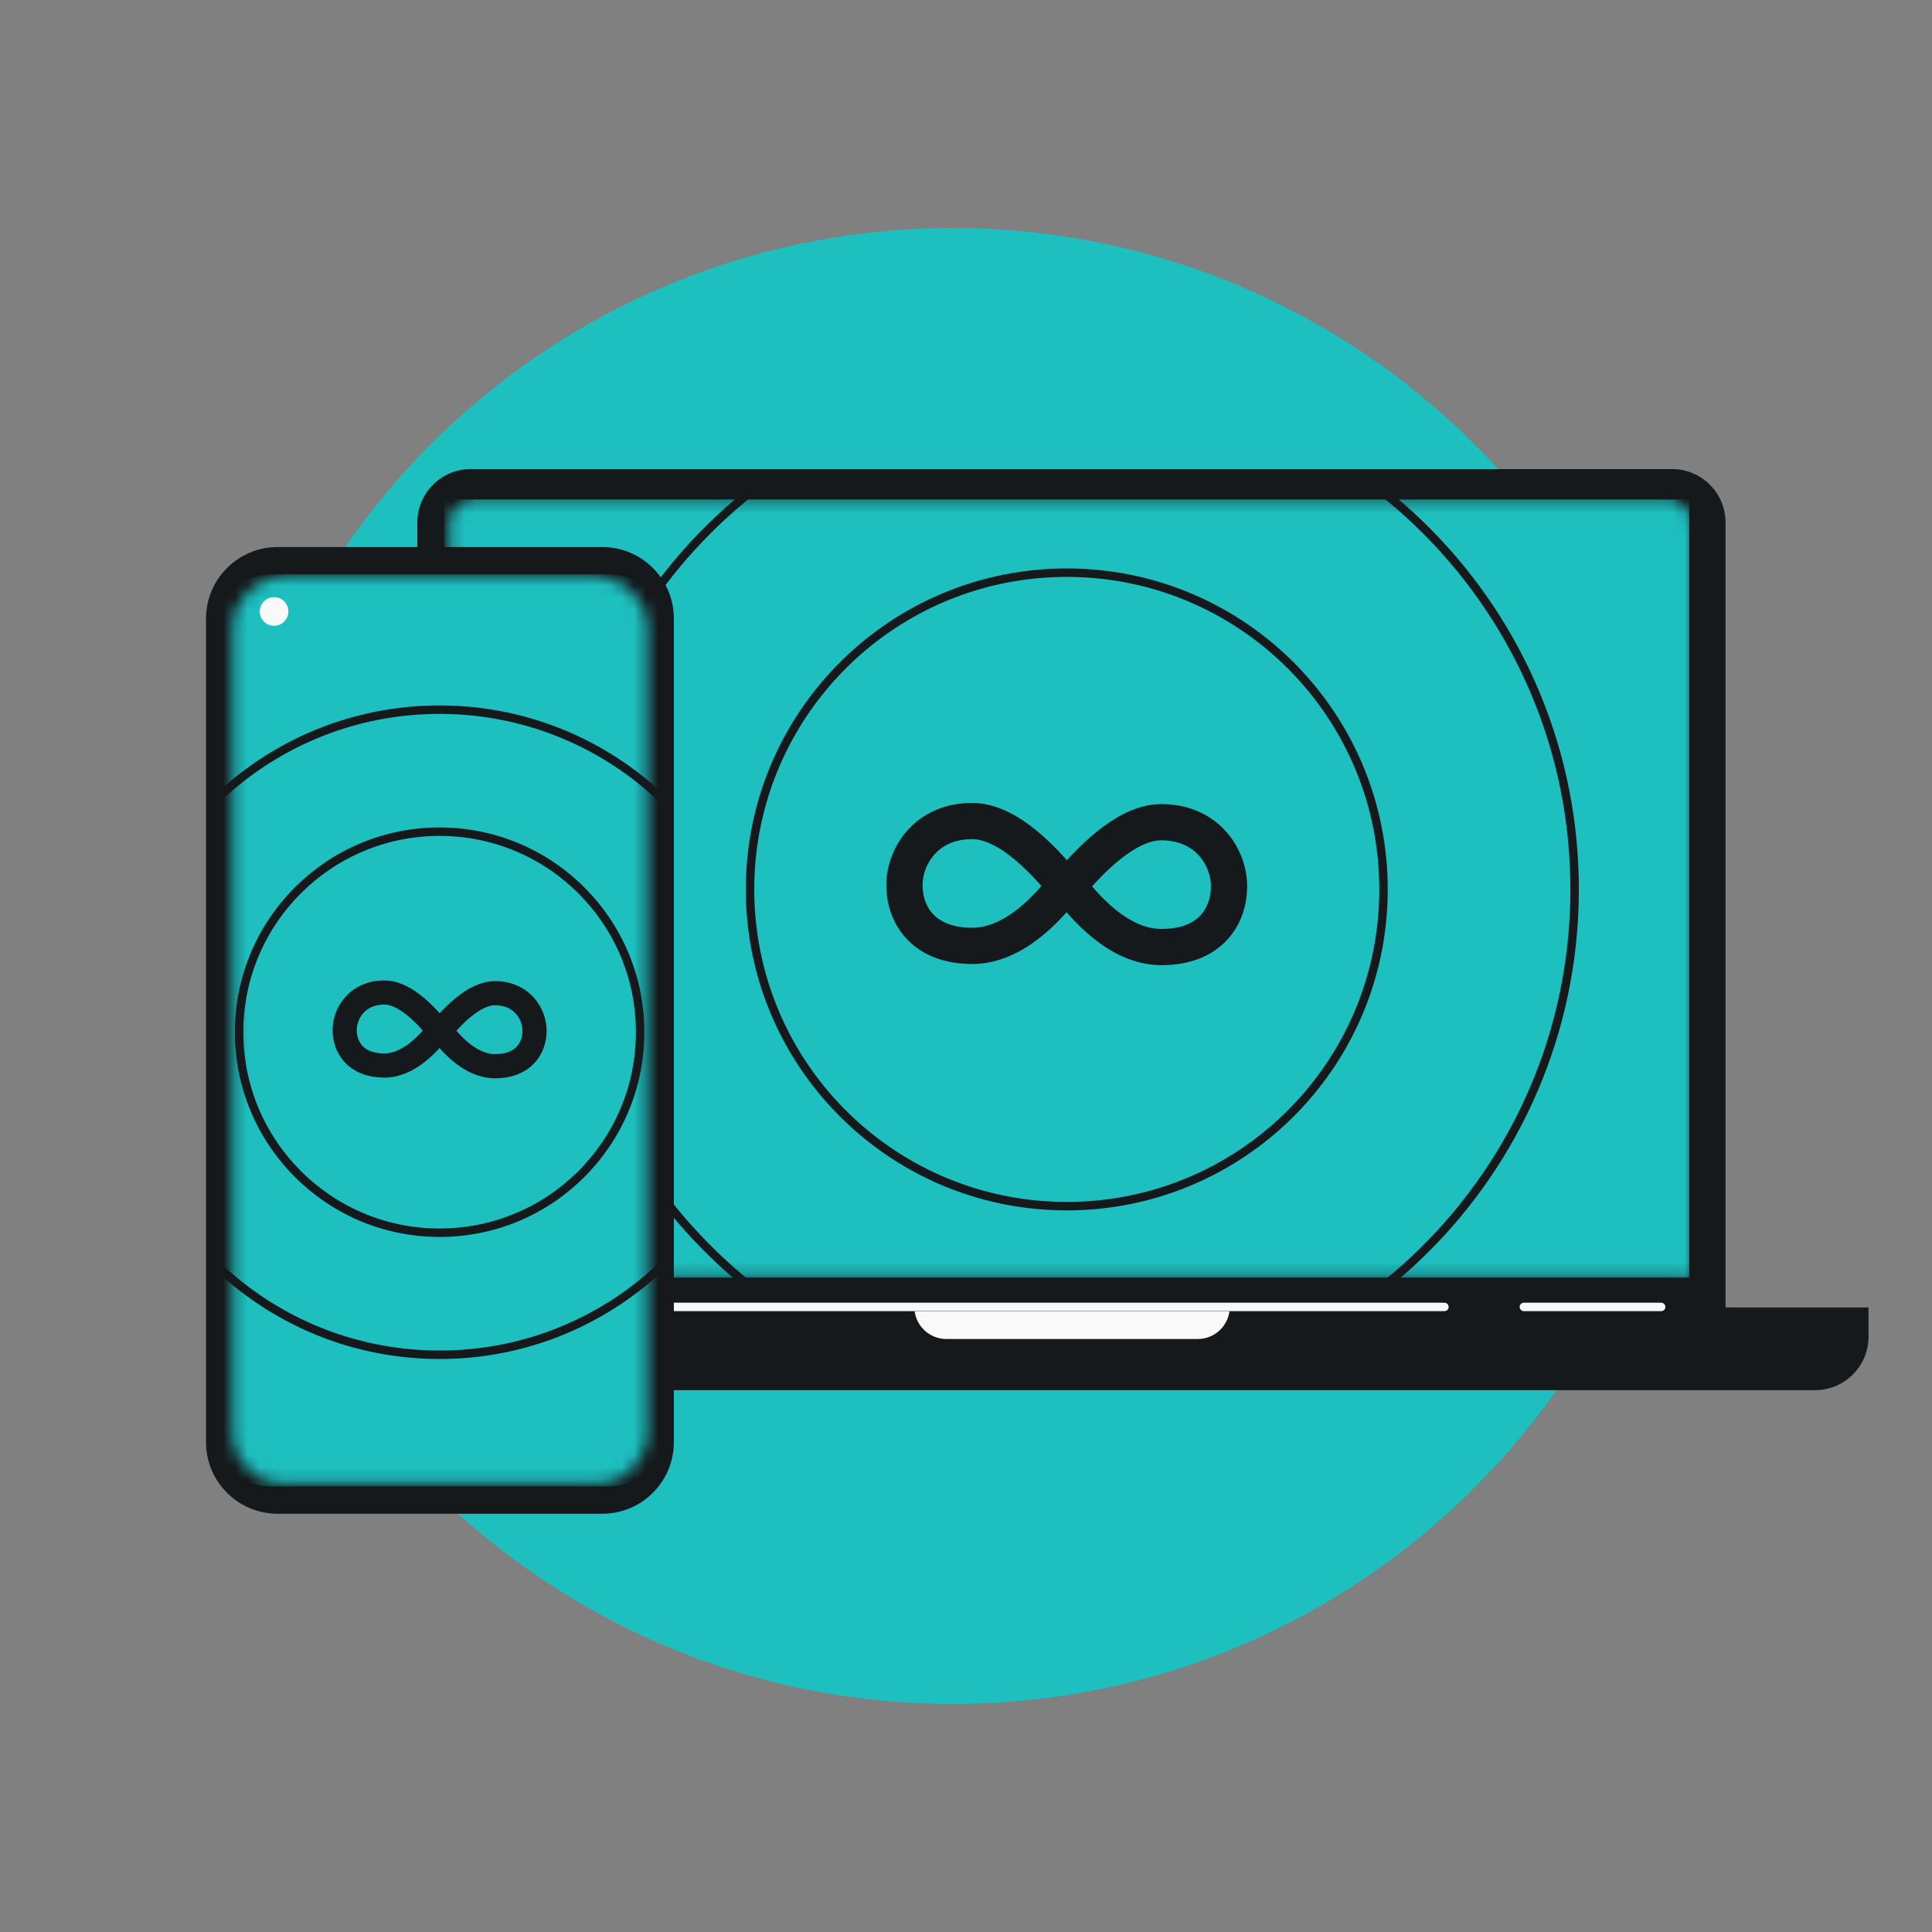 <svg width="160" height="160" viewBox="0 0 160 160" fill="none" xmlns="http://www.w3.org/2000/svg">
<rect x="0" y="0" width="160" height="160" fill="#808080" stroke="none"/>
<path d="M78.886 141.111C112.637 141.111 139.998 113.751 139.998 80C139.998 46.249 112.637 18.889 78.886 18.889C45.136 18.889 17.775 46.249 17.775 80C17.775 113.751 45.136 141.111 78.886 141.111Z" fill="#1EBFBF"/>
<path d="M22.801 108.281H154.742V110.699C154.742 113.145 152.759 115.127 150.313 115.127H27.229C24.783 115.127 22.801 113.145 22.801 110.699V108.281Z" fill="#16191C"/>
<path d="M78.378 110.891H99.189C100.657 110.891 101.846 109.701 101.846 108.234H75.722C75.722 109.701 76.911 110.891 78.378 110.891Z" fill="#F9F9F9"/>
<path d="M34.562 43.274C34.562 40.828 36.544 38.846 38.989 38.846H138.474C140.918 38.846 142.902 40.828 142.902 43.274V108.602H34.562V43.274Z" fill="#16191C"/>
<mask id="mask0_344_7935" style="mask-type:alpha" maskUnits="userSpaceOnUse" x="37" y="41" width="104" height="65">
<path d="M37.435 43.577C37.435 42.503 38.305 41.632 39.38 41.632H138.055C139.129 41.632 140 42.503 140 43.577V105.534H37.435V43.577Z" fill="#1EBFBF" stroke="white" stroke-width="0.484"/>
</mask>
<g mask="url(#mask0_344_7935)">
<path d="M139.897 41.363H36.793V105.803H139.897V41.363Z" fill="#1EBFBF"/>
<path d="M88.186 99.888C102.673 99.976 114.488 88.303 114.576 73.816C114.663 59.329 102.99 47.514 88.503 47.427C74.016 47.339 62.202 59.012 62.114 73.499C62.026 87.986 73.7 99.801 88.186 99.888Z" stroke="#16191C" stroke-width="0.7"/>
<path d="M88.091 115.716C111.319 115.857 130.263 97.14 130.403 73.912C130.544 50.683 111.827 31.739 88.599 31.599C65.37 31.459 46.426 50.175 46.286 73.404C46.146 96.632 64.862 115.576 88.091 115.716Z" stroke="#16191C" stroke-width="0.7"/>
</g>
<path d="M55.765 108.234H119.62" stroke="#F9F9F9" stroke-width="0.7" stroke-linecap="round"/>
<path d="M126.202 108.234H137.569" stroke="#F9F9F9" stroke-width="0.7" stroke-linecap="round"/>
<path d="M80.484 78.335C84.029 78.356 86.905 75.026 88.195 73.359C86.729 71.578 83.619 68.014 80.546 67.996C76.706 67.972 74.916 70.916 74.901 73.279C74.887 75.642 76.348 78.31 80.484 78.335Z" stroke="#16191C" stroke-width="3" stroke-linecap="round"/>
<path d="M96.141 78.43C92.596 78.409 89.76 75.043 88.49 73.361C89.978 71.598 93.131 68.072 96.203 68.09C100.044 68.114 101.798 71.078 101.784 73.442C101.77 75.805 100.277 78.455 96.141 78.43Z" stroke="#16191C" stroke-width="3" stroke-linecap="round"/>
<path d="M49.876 45.303H22.992C19.717 45.303 17.061 47.959 17.061 51.234V119.432C17.061 122.707 19.717 125.362 22.992 125.362H49.876C53.151 125.362 55.806 122.707 55.806 119.432V51.234C55.806 47.959 53.151 45.303 49.876 45.303Z" fill="#16191C"/>
<mask id="mask1_344_7935" style="mask-type:alpha" maskUnits="userSpaceOnUse" x="19" y="47" width="35" height="76">
<path d="M49.179 47.812H23.688C21.288 47.812 19.343 49.757 19.343 52.157V118.486C19.343 120.886 21.288 122.831 23.688 122.831H49.179C51.579 122.831 53.525 120.886 53.525 118.486V52.157C53.525 49.757 51.579 47.812 49.179 47.812Z" fill="#D9D9D9" stroke="white" stroke-width="0.178"/>
</mask>
<g mask="url(#mask1_344_7935)">
<path d="M50.445 47.571H22.367C19.913 47.571 17.923 49.56 17.923 52.015V118.651C17.923 121.105 19.913 123.095 22.367 123.095H50.445C52.9 123.095 54.889 121.105 54.889 118.651V52.015C54.889 49.56 52.9 47.571 50.445 47.571Z" fill="#1EBFBF"/>
<path d="M36.306 102.089C45.478 102.145 52.958 94.755 53.013 85.583C53.069 76.412 45.678 68.932 36.507 68.876C27.335 68.821 19.855 76.211 19.8 85.382C19.745 94.554 27.135 102.034 36.306 102.089Z" stroke="#16191C" stroke-width="0.7"/>
<path d="M36.245 112.195C50.997 112.284 63.029 100.397 63.118 85.644C63.207 70.892 51.32 58.86 36.567 58.771C21.815 58.682 9.783 70.569 9.694 85.322C9.605 100.074 21.492 112.106 36.245 112.195Z" stroke="#16191C" stroke-width="0.7"/>
<path d="M22.695 51.827C23.35 51.827 23.881 51.296 23.881 50.641C23.881 49.986 23.35 49.455 22.695 49.455C22.04 49.455 21.509 49.986 21.509 50.641C21.509 51.296 22.04 51.827 22.695 51.827Z" fill="#F9F9F9"/>
<path d="M31.809 88.243C33.883 88.255 35.565 86.307 36.32 85.333C35.462 84.291 33.643 82.206 31.846 82.195C29.6 82.182 28.552 83.903 28.544 85.286C28.536 86.668 29.39 88.228 31.809 88.243Z" stroke="#16191C" stroke-width="2" stroke-linecap="round"/>
<path d="M40.967 88.298C38.894 88.286 37.235 86.317 36.492 85.334C37.362 84.302 39.206 82.24 41.004 82.251C43.25 82.264 44.276 83.998 44.268 85.38C44.26 86.763 43.386 88.313 40.967 88.298Z" stroke="#16191C" stroke-width="2" stroke-linecap="round"/>
</g>
</svg>
